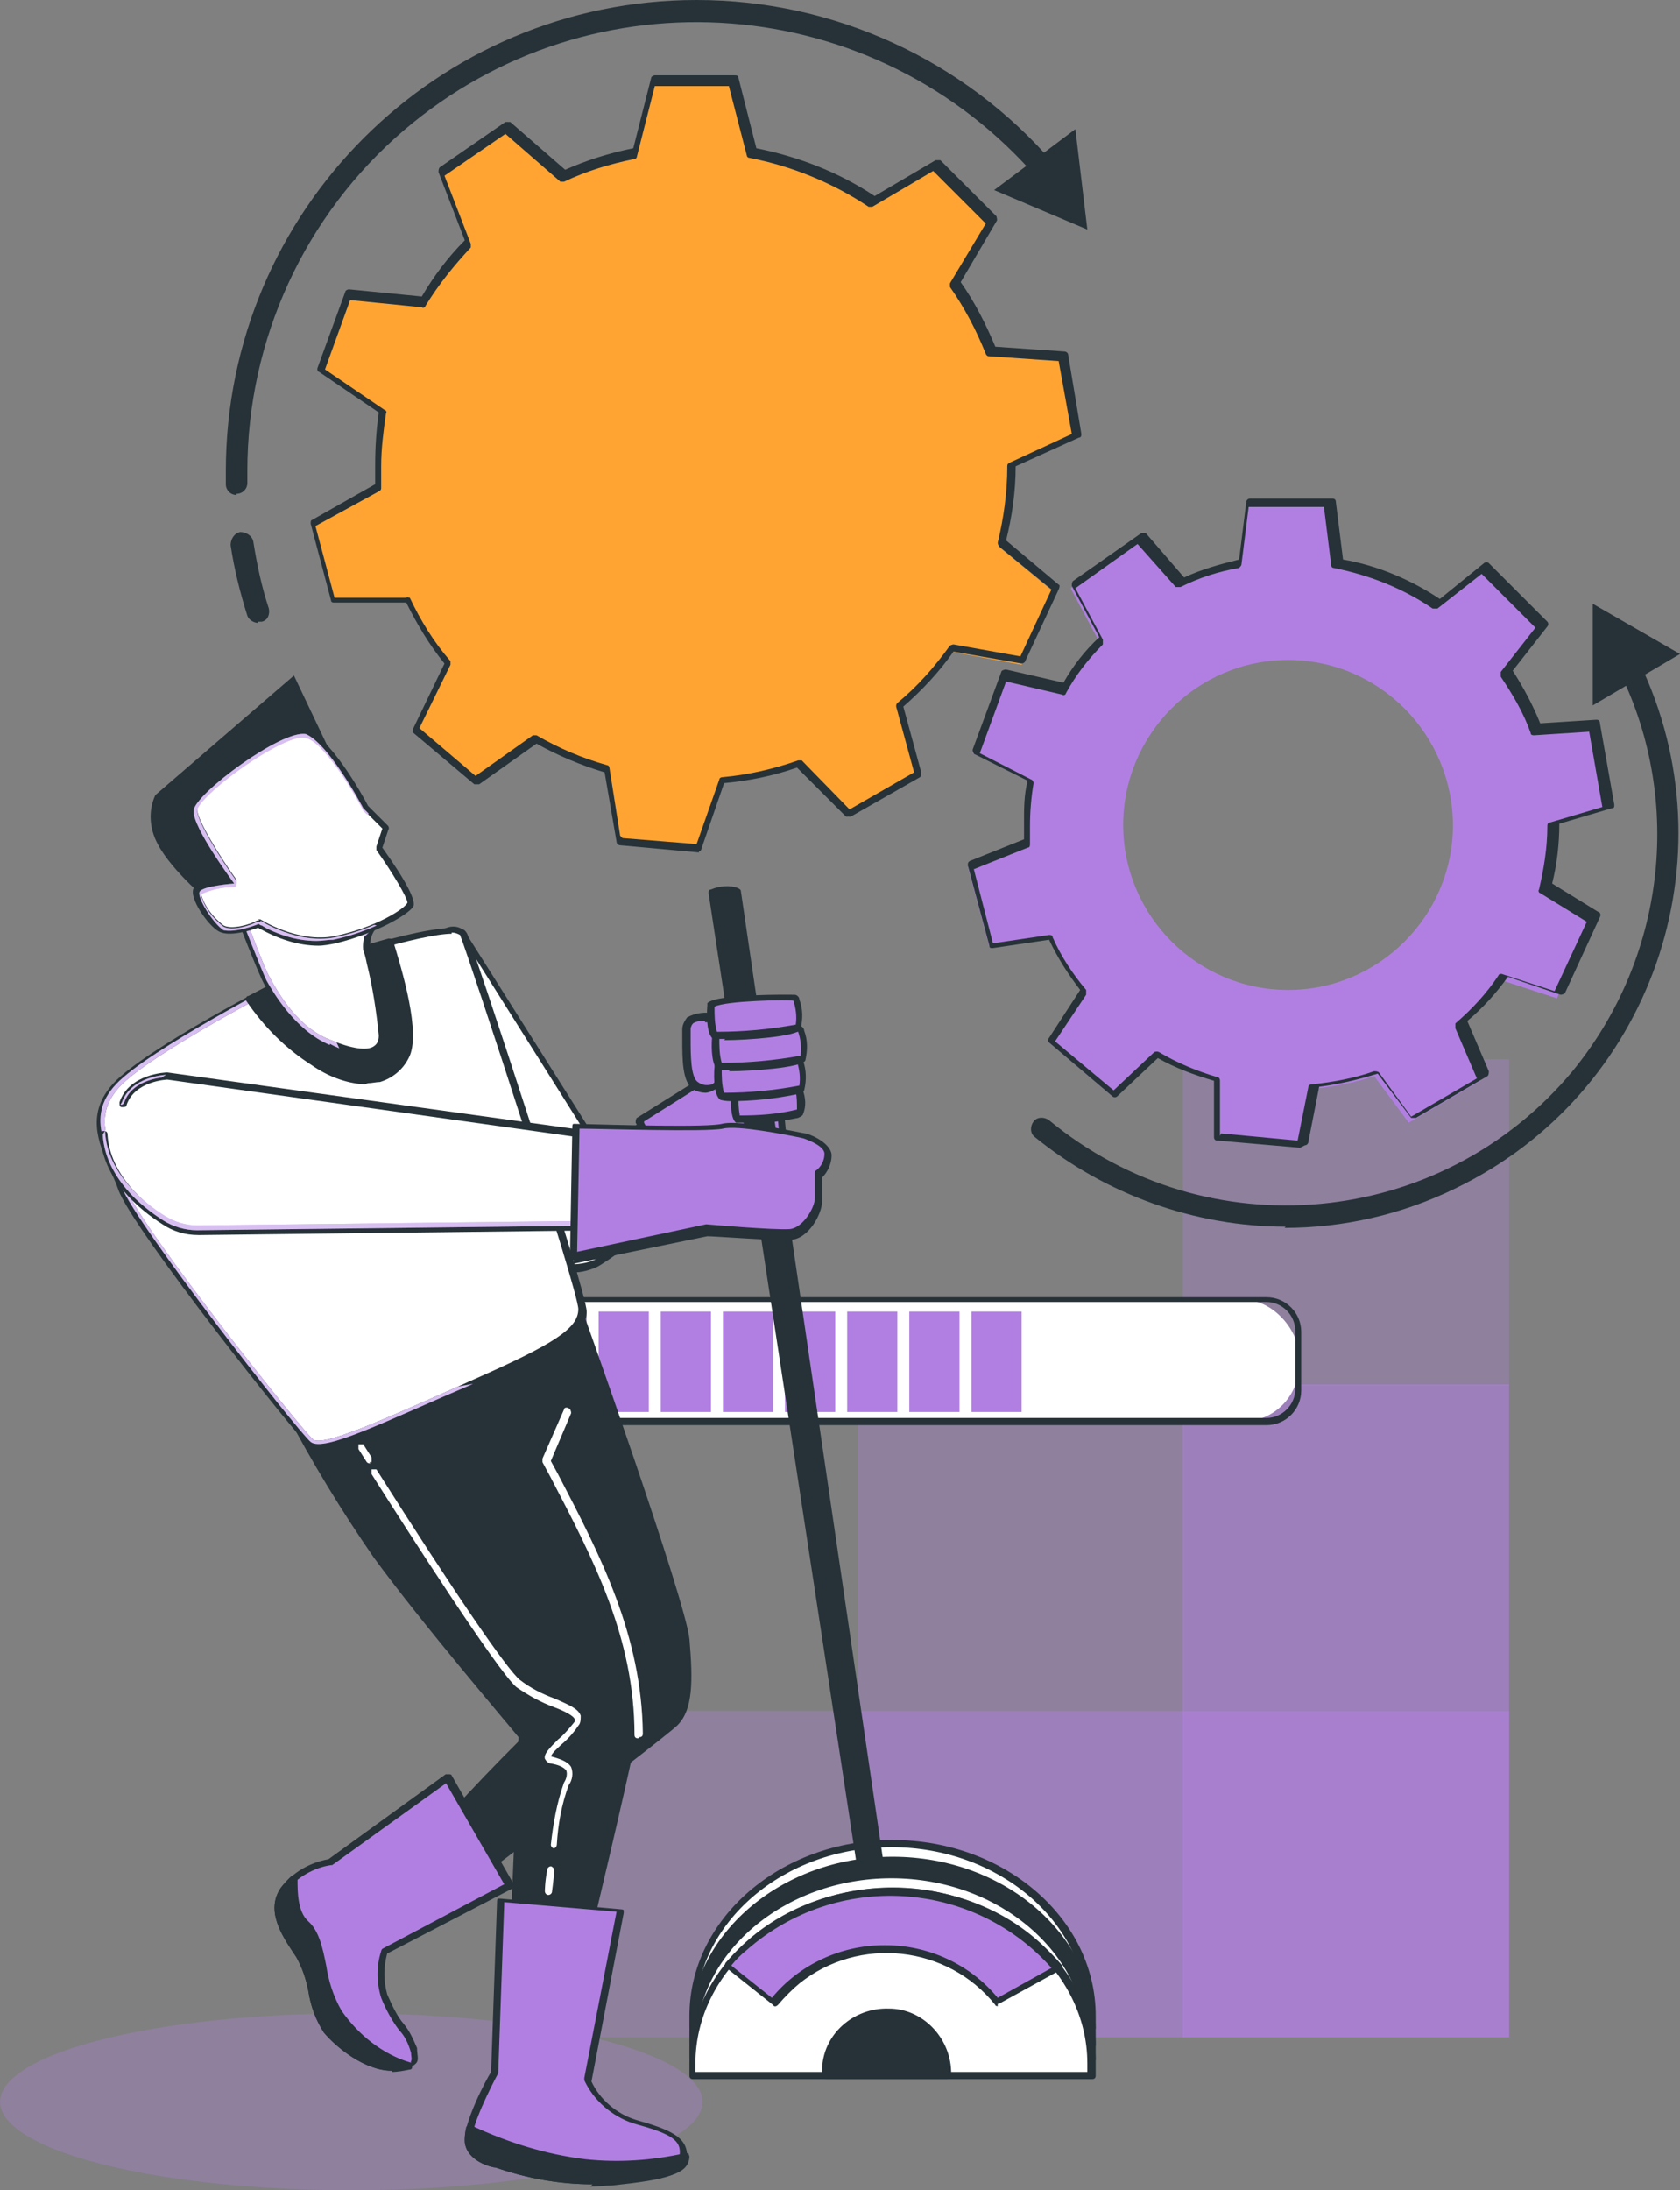 <?xml version="1.0" encoding="UTF-8"?>
<svg id="Layer_1" xmlns="http://www.w3.org/2000/svg" xmlns:xlink="http://www.w3.org/1999/xlink" version="1.1" viewBox="0 0 140.6 183.2">
  <rect x="0" y="0" width="140.6" height="183.2" fill="#808080" stroke="none"/>
  <!-- Generator: Adobe Illustrator 29.1.0, SVG Export Plug-In . SVG Version: 2.1.0 Build 142)  -->
  <defs>
    <style>
      .st0 {
        fill: none;
      }

      .st1, .st2, .st3, .st4, .st5 {
        fill: #b17fe2;
      }

      .st6 {
        fill: #263238;
      }

      .st7 {
        clip-path: url(#clippath-1);
      }

      .st8 {
        clip-path: url(#clippath-3);
      }

      .st9 {
        clip-path: url(#clippath-2);
      }

      .st10, .st11 {
        fill: #fff;
      }

      .st2 {
        opacity: .8;
      }

      .st2, .st3, .st4, .st5, .st11 {
        isolation: isolate;
      }

      .st3 {
        opacity: .3;
      }

      .st4 {
        opacity: .3;
      }

      .st5 {
        opacity: .6;
      }

      .st12 {
        fill: #ffa433;
      }

      .st13 {
        clip-path: url(#clippath);
      }

      .st11 {
        opacity: .5;
      }
    </style>
    <clipPath id="clippath">
      <path class="st0" d="M26,120.6c-1.1-.8-14.8-18.2-15.8-21.3-1-3-3.2-5.7-.5-8.6,2.7-2.9,14.4-8.9,14.4-8.9,3-1.8,14-5,14.6-3.7s10,29.7,10,31.4-1.7,3-9,6.2c-6.3,2.8-11.2,5.1-13.1,5.1-.2,0-.4,0-.6-.2ZM24.3,82.1c-.1,0-11.7,6-14.3,8.8-2,2.2-1.2,4.2-.2,6.6.2.6.5,1.2.7,1.8,1.1,3.2,14.9,20.5,15.7,21.1s5.5-1.5,10.5-3.7l2.9-1.3c6.8-3,8.8-4.3,8.8-5.9s-9.2-29.6-9.9-31.3c-.2-.1-.4-.2-.7-.2-2.4,0-10.7,2.4-13.5,4Z"/>
    </clipPath>
    <clipPath id="clippath-1">
      <path class="st0" d="M27.6,87.4c-2.9-1.2-4.8-4.5-5.3-5.4s-2.3-5.7-2.3-5.7l1.3-.8c1.1,1.3,2.7,2.1,4.4,2,3.2,0,5.4-1.6,5.7-.9s0,.8,0,.8c-.5.6-.8,1.4-.7,2.2.2,1.2,1.4,5.7,1.3,7.2,0,.7-.6,1.3-1.3,1.3,0,0-.1,0-.2,0-1,0-2-.3-2.9-.8ZM20.4,76.4c.4,1,1.8,4.8,2.2,5.4h0c1.5,2.8,3.2,4.5,5.1,5.2,2.2.9,3.2.8,3.6.5.3-.2.4-.5.4-.9-.2-2-.5-4-1-6-.1-.5-.2-.9-.3-1.1-.1-.9.2-1.8.8-2.5,0,0,0,0,0,0,0-.1,0-.3-.1-.4-.4,0-.9.1-1.3.3-1.3.5-2.8.8-4.2.8-1.7,0-3.4-.6-4.5-1.9l-.8.5Z"/>
    </clipPath>
    <clipPath id="clippath-2">
      <path class="st0" d="M21.6,77.3s-2.2.9-3.2.4c-.9-.6-2.2-2.7-2-3.2.2-.5,2.9-.7,2.9-.7,0,0-3.5-4.7-3.4-6.1,0-1.4,7.4-6.7,9.4-6.4,2,.4,5.1,6.3,5.1,6.3l1.8,1.8-.6,1.6s3,4.1,2.6,4.7c-.4.6-3,2.2-6.3,2.9-.5,0-.9.1-1.4.1-1.8,0-3.5-.6-5-1.5ZM21.8,77s3.1,2,6.2,1.4c3.4-.7,5.9-2.3,6.1-2.8,0-.4-1.3-2.6-2.6-4.4,0,0,0-.2,0-.3l.5-1.5-1.6-1.6s0,0,0,0c-.8-1.6-3.4-5.9-4.9-6.1-.9-.2-3.7,1.3-6.3,3.3-1.8,1.4-2.7,2.4-2.7,2.8,0,.9,2,4.1,3.3,5.9,0,0,0,.2,0,.3,0,.1-.1.2-.3.2-.9,0-1.8.2-2.7.6.3,1.1,1,2,1.9,2.7.7.4,2.3-.1,2.8-.4,0,0,0,0,.1,0,0,0,.1,0,.2,0h0Z"/>
    </clipPath>
    <clipPath id="clippath-3">
      <path class="st0" d="M13.7,102.1c-1.9-1.2-5-3.7-5.1-7.3l.2-.3s0,0,0,0c0,0,0,.1,0,.2.2,3.4,3.2,5.9,5,7,.8.5,1.8.8,2.7.8l33.7-.4v-6.9l-36.4-5.1s-2.7.1-3.4,2.1c0,0,0,.1-.2.2,0,0-.2,0-.2,0,0,0,0,0,0,0v-.2c.9-2.2,3.8-2.3,3.8-2.3l36.7,5.1v7.5l-34,.4h0c-1,0-2-.3-2.8-.8Z"/>
    </clipPath>
  </defs>
  <g id="Group_1935">
    <g id="Group_137">
      <path id="Path_29" class="st4" d="M71.8,170.4v-27.3h-27.3v27.3h27.3Z"/>
      <path id="Path_30" class="st5" d="M99.1,170.4v-27.3h-27.3v27.3h27.3Z"/>
      <path id="Path_31" class="st4" d="M99.1,143.1v-27.3h-27.3v27.3h27.3Z"/>
      <path id="Path_32" class="st4" d="M126.3,115.9v-27.3h-27.3v27.3h27.3Z"/>
      <path id="Path_33" class="st2" d="M126.3,170.4v-27.3h-27.3v27.3h27.3Z"/>
      <path id="Path_34" class="st5" d="M126.3,143.1v-27.3h-27.3v27.3h27.3Z"/>
    </g>
    <g id="Processing-bro">
      <g id="freepik--progress-bar--inject-202">
        <rect id="Rectangle_100" class="st10" x="42.3" y="108.7" width="66.4" height="10.2" rx="4.7" ry="4.7"/>
        <path id="Path_210" class="st6" d="M106,119.2h-61.1c-1.6,0-2.9-1.3-2.9-2.9v-4.9c0-1.6,1.3-2.9,2.9-2.9h61.1c1.6,0,2.9,1.3,2.9,2.9v4.9c0,1.6-1.3,2.9-2.9,2.9h0ZM44.9,108.9c-1.3,0-2.4,1.1-2.4,2.4h0v4.9c0,1.3,1.1,2.4,2.4,2.4h61.1c1.3,0,2.4-1.1,2.4-2.4v-4.9c0-1.3-1.1-2.4-2.4-2.4h-61.1Z"/>
        <rect id="Rectangle_101" class="st1" x="44.9" y="109.7" width="4.2" height="8.4"/>
        <rect id="Rectangle_102" class="st1" x="50.1" y="109.7" width="4.2" height="8.4"/>
        <rect id="Rectangle_103" class="st1" x="55.3" y="109.7" width="4.2" height="8.4"/>
        <rect id="Rectangle_104" class="st1" x="60.5" y="109.7" width="4.2" height="8.4"/>
        <rect id="Rectangle_105" class="st1" x="65.7" y="109.7" width="4.2" height="8.4"/>
        <rect id="Rectangle_106" class="st1" x="70.9" y="109.7" width="4.2" height="8.4"/>
        <rect id="Rectangle_107" class="st1" x="76.1" y="109.7" width="4.2" height="8.4"/>
        <rect id="Rectangle_108" class="st1" x="81.3" y="109.7" width="4.2" height="8.4"/>
      </g>
      <g id="freepik--gear-1--inject-202">
        <path id="Path_211" class="st12" d="M84.6,39.1l5.5-2.5-1.1-6.6-6-.5c-.8-2-1.8-3.9-3-5.7l3.1-5.2-4.7-4.7-5.3,3.1c-3-2.1-6.5-3.5-10.1-4.1l-1.5-6h-6.7l-1.5,6.1c-2.1.4-4.1,1-6,1.9l-4.8-4.1-5.5,3.8,2.3,5.9c-1.5,1.5-2.8,3.2-3.8,5l-6.3-.7-2.3,6.3,5.2,3.5c-.2,1.5-.4,2.9-.4,4.4,0,.6,0,1.2,0,1.9l-5.5,3,1.7,6.4h6.2c.9,1.9,2.1,3.7,3.4,5.3l-2.7,5.5,5.1,4.3,4.9-3.5c1.9,1.1,3.9,1.9,6,2.5l1,6,6.6.6,2-5.6c2.2-.2,4.3-.7,6.4-1.4l4.2,4.3,5.8-3.3-1.6-5.7c1.7-1.4,3.2-3,4.4-4.8l5.9,1.1,2.8-6-4.6-3.8c.5-2.1.8-4.3.7-6.5ZM74.7,39c0-9.2-7.5-16.6-16.6-16.6s-16.6,7.5-16.6,16.6c0,9.2,7.5,16.6,16.6,16.6,9.2,0,16.6-7.4,16.6-16.6h0Z"/>
        <path id="Path_212" class="st6" d="M58.5,71.3h0l-6.6-.6c-.1,0-.3-.1-.3-.3l-1-5.8c-2-.6-3.9-1.4-5.7-2.4l-4.8,3.4c-.1,0-.3,0-.4,0l-5.1-4.3c-.1,0-.1-.2,0-.4l2.6-5.4c-1.3-1.6-2.3-3.3-3.2-5.1h-6c-.1,0-.3,0-.3-.2l-1.7-6.4c0-.1,0-.3.1-.3l5.3-3c0-.6,0-1.2,0-1.7,0-1.4.1-2.9.3-4.3l-5-3.4c-.1,0-.2-.2-.1-.4l2.3-6.3c0-.1.2-.2.3-.2l6.1.6c1-1.7,2.2-3.3,3.6-4.7l-2.2-5.7c0-.1,0-.3.1-.4l5.5-3.8c.1,0,.3,0,.4,0l4.6,4c1.8-.8,3.7-1.4,5.7-1.8l1.5-5.9c0-.1.2-.2.3-.2h6.7c.1,0,.3,0,.3.2l1.5,5.9c3.5.7,6.9,2,9.9,4l5.1-3c.1,0,.3,0,.4,0l4.7,4.7c0,.1.1.3,0,.4l-3,5.1c1.2,1.7,2.1,3.5,2.9,5.4l5.8.4c.1,0,.3.1.3.3l1.1,6.6c0,.1,0,.3-.2.3l-5.3,2.4c0,2.1-.3,4.2-.8,6.2l4.4,3.7c.1,0,.1.2,0,.4l-2.8,6c0,.1-.2.2-.3.2l-5.7-1c-1.2,1.7-2.6,3.2-4.2,4.6l1.5,5.5c0,.1,0,.3-.1.4l-5.8,3.3c-.1,0-.3,0-.4,0l-4.1-4.1c-2,.7-4,1.1-6.1,1.3l-1.9,5.5c0,.1-.1.2-.2.2h0ZM52.1,70.1l6.2.5,1.9-5.4c0-.1.1-.2.3-.2,2.2-.2,4.3-.7,6.3-1.4.1,0,.2,0,.3,0l4,4.1,5.4-3.1-1.5-5.5c0-.1,0-.2.1-.3,1.7-1.4,3.1-3,4.4-4.8,0,0,.2-.1.3-.1l5.6,1,2.6-5.6-4.4-3.6c0,0-.1-.2-.1-.3.5-2.1.8-4.2.8-6.4,0-.1,0-.2.2-.3l5.2-2.4-1.1-6.1-5.8-.4c-.1,0-.2,0-.3-.2-.8-2-1.8-3.9-3-5.6,0-.1,0-.2,0-.3l3-5-4.4-4.4-5.1,3c-.1,0-.2,0-.3,0-3-2-6.4-3.4-10-4.1-.1,0-.2-.1-.2-.2l-1.5-5.8h-6.2l-1.5,5.9c0,.1-.1.2-.2.2-2,.4-4,1-5.9,1.9-.1,0-.2,0-.3,0l-4.6-4-5.1,3.5,2.2,5.7c0,.1,0,.2,0,.3-1.4,1.5-2.7,3.1-3.8,4.9,0,.1-.2.2-.3.1l-6-.6-2.1,5.8,5,3.4c.1,0,.2.2.1.3-.2,1.4-.4,2.9-.4,4.4,0,.6,0,1.2,0,1.8,0,.1,0,.2-.2.3l-5.3,2.9,1.6,6h6c.1-.1.2,0,.3,0,.9,1.9,2,3.7,3.4,5.3,0,0,0,.2,0,.3l-2.6,5.3,4.7,4,4.8-3.4c.1,0,.2,0,.3,0,1.9,1.1,3.8,1.9,5.9,2.5.1,0,.2.1.2.2l.9,5.7Z"/>
        <path id="Path_213" class="st6" d="M21.6,52.1c-.4,0-.8-.3-.9-.6-.6-1.9-1.1-3.9-1.4-5.9,0-.5.3-1,.8-1.1.5,0,1,.3,1.1.8,0,0,0,0,0,0,.3,1.9.7,3.8,1.3,5.6.1.5-.1,1-.6,1.1,0,0-.2,0-.3,0Z"/>
        <path id="Path_214" class="st6" d="M19.8,41.4c-.5,0-.9-.4-.9-.9v-1.1C18.9,17.6,36.6,0,58.3,0c11.5,0,22.4,5,29.9,13.7.3.4.3,1,0,1.3-.4.3-1,.3-1.3,0,0,0,0,0,0,0C73.3-.8,49.6-2.6,33.8,10.9c-8.3,7.1-13.1,17.5-13.1,28.5v1c0,.5-.4.9-.9.9,0,0,0,0,0,0h0Z"/>
        <path id="Path_215" class="st6" d="M90,10.8l1,8.4-7.8-3.3,6.8-5.1Z"/>
      </g>
      <g id="freepik--gear-2--inject-202">
        <path id="Path_216" class="st1" d="M129.8,69.1l4.7-1.4-1.2-6.8-4.9.3c-.6-1.7-1.5-3.3-2.5-4.8l3.1-3.9-4.9-4.9-3.9,3.1c-2.5-1.7-5.4-2.9-8.4-3.4l-.6-5h-6.9l-.6,5.1c-1.7.3-3.4.9-5,1.6l-3.4-3.8-5.7,4,2.4,4.5c-1.2,1.2-2.3,2.6-3.2,4.1l-5-1.2-2.4,6.4,4.6,2.3c-.2,1.2-.3,2.4-.3,3.7,0,.5,0,1,0,1.6l-4.7,1.9,1.8,6.7,5-.7c.8,1.6,1.7,3.1,2.8,4.5l-2.8,4.2,5.3,4.5,3.6-3.4c1.6.9,3.2,1.6,5,2.1v4.9c.1,0,7,.6,7,.6l1-4.8c1.8-.2,3.6-.5,5.3-1.1l2.9,3.9,6-3.5-1.9-4.4c1.4-1.2,2.6-2.5,3.7-4l4.6,1.5,2.9-6.3-4.1-2.5c.5-1.8.7-3.6.7-5.4ZM121.6,69c0,7.6-6.2,13.8-13.8,13.8s-13.8-6.2-13.8-13.8,6.2-13.8,13.8-13.8h0c7.6,0,13.8,6.2,13.8,13.9h0Z"/>
        <path id="Path_217" class="st6" d="M108.8,96h0l-6.9-.6c-.2,0-.3-.1-.3-.3v-4.7c-1.7-.5-3.3-1.1-4.7-1.9l-3.4,3.2c-.1.1-.3.1-.4,0l-5.3-4.5c-.1-.1-.1-.3,0-.4l2.6-4c-1-1.3-1.9-2.7-2.6-4.2l-4.7.7c-.2,0-.3,0-.3-.2l-1.8-6.7c0-.2,0-.3.2-.4l4.5-1.8c0-.5,0-.9,0-1.4,0-1.2,0-2.3.3-3.5l-4.4-2.2c-.1,0-.2-.2-.2-.4l2.4-6.5c0-.1.2-.2.4-.2l4.8,1.1c.8-1.4,1.8-2.7,3-3.8l-2.3-4.3c0-.1,0-.3.1-.4l5.7-4c.1,0,.3,0,.4,0l3.2,3.7c1.5-.7,3-1.1,4.6-1.5l.6-4.8c0-.2.2-.3.3-.3h6.9c.2,0,.3.1.3.3l.6,4.8c2.9.5,5.7,1.7,8.1,3.3l3.7-3c.1-.1.3-.1.4,0l4.9,4.9c.1.1.1.3,0,.4l-2.9,3.7c.9,1.4,1.7,2.9,2.3,4.4l4.7-.3c.2,0,.3.1.3.3l1.2,6.8c0,.2,0,.3-.2.3l-4.4,1.3c0,1.7-.2,3.4-.6,5l3.9,2.4c.1,0,.2.2.1.4l-2.9,6.3c0,.1-.2.2-.4.2l-4.4-1.5c-1,1.4-2.1,2.6-3.4,3.7l1.8,4.2c0,.1,0,.3-.1.4l-6,3.5c-.1,0-.3,0-.4,0l-2.8-3.7c-1.6.5-3.3.9-4.9,1.1l-.9,4.6c0,.2-.2.3-.3.3ZM102.2,94.8l6.4.6.9-4.5c0-.1.1-.2.3-.2,1.8-.2,3.5-.5,5.2-1.1.1,0,.3,0,.4.1l2.7,3.7,5.5-3.2-1.8-4.2c0-.1,0-.3,0-.4,1.4-1.2,2.6-2.5,3.6-4,0-.1.2-.2.4-.1l4.3,1.4,2.7-5.8-3.9-2.4c-.1,0-.2-.2-.1-.3.4-1.7.7-3.5.7-5.3,0-.1,0-.3.2-.3l4.4-1.3-1.1-6.3-4.6.3c-.1,0-.3,0-.3-.2-.6-1.7-1.5-3.2-2.5-4.7,0-.1,0-.3,0-.4l2.9-3.7-4.5-4.5-3.7,2.9c-.1,0-.3,0-.4,0-2.5-1.7-5.3-2.8-8.3-3.4-.1,0-.2-.1-.2-.3l-.6-4.8h-6.3l-.6,4.8c0,.1-.1.2-.2.3-1.7.3-3.3.8-4.9,1.6-.1,0-.3,0-.4,0l-3.2-3.6-5.2,3.7,2.3,4.3c0,.1,0,.3,0,.4-1.2,1.2-2.3,2.6-3.1,4.1,0,.1-.2.2-.3.1l-4.7-1.1-2.2,6,4.3,2.2c.1,0,.2.2.2.3-.2,1.2-.3,2.4-.3,3.6,0,.5,0,1,0,1.5,0,.1,0,.3-.2.3l-4.5,1.8,1.6,6.2,4.7-.7c.1,0,.3,0,.3.2.7,1.6,1.7,3.1,2.8,4.4,0,.1,0,.3,0,.4l-2.6,3.9,4.9,4.1,3.4-3.2c0,0,.2-.1.4,0,1.5.9,3.2,1.6,4.9,2.1.1,0,.2.1.2.3v4.6Z"/>
        <path id="Path_218" class="st6" d="M107.6,102.6c-7.6,0-15.1-2.7-21-7.5-.4-.3-.4-.9-.1-1.3.3-.4.9-.4,1.3-.1,13.2,10.9,32.8,9.1,43.8-4.1,7.7-9.4,9.3-22.4,4-33.3-.3-.4-.1-1,.3-1.3.4-.3,1-.1,1.3.3,0,0,0,0,0,.1,7.9,16.4,1,36.1-15.4,44-4.5,2.2-9.4,3.3-14.3,3.3h0Z"/>
        <path id="Path_219" class="st6" d="M133.3,59v-8.5s7.3,4.2,7.3,4.2l-7.3,4.3Z"/>
      </g>
      <g id="freepik--Character--inject-202">
        <ellipse id="Ellipse_39" class="st3" cx="29.4" cy="175.8" rx="29.4" ry="7.4"/>
        <path id="Path_220" class="st10" d="M91.3,169.6c0-.3,0-.7,0-1,0-8-7.5-14.4-16.7-14.4s-16.7,6.5-16.7,14.4c0,.3,0,.7,0,1h33.3Z"/>
        <path id="Path_221" class="st6" d="M91.3,169.9h-33.3c-.2,0-.3-.1-.3-.3,0-.4,0-.7,0-1,0-8.1,7.6-14.7,17-14.7s17,6.6,17,14.7c0,.3,0,.7,0,1,0,.2-.1.3-.3.3ZM58.2,169.3h32.8v-.7c0-7.8-7.4-14.1-16.4-14.1s-16.4,6.3-16.4,14.1c0,.2,0,.4,0,.7h0Z"/>
        <path id="Path_222" class="st6" d="M91.3,171c0-.3,0-.7,0-1,0-8-7.5-14.4-16.7-14.4s-16.7,6.5-16.7,14.4c0,.3,0,.7,0,1h33.3Z"/>
        <path id="Path_223" class="st6" d="M91.3,171.3h-33.3c-.2,0-.3-.1-.3-.3,0-.4,0-.7,0-1,0-8.1,7.6-14.7,17-14.7s17,6.6,17,14.7c0,.3,0,.7,0,1,0,.2-.1.3-.3.3ZM58.2,170.7h32.8v-.7c0-7.8-7.4-14.1-16.4-14.1s-16.4,6.3-16.4,14.1c0,.2,0,.4,0,.7h0Z"/>
        <path id="Path_224" class="st10" d="M38.7,78.1l11.5,18.2,12.6-7.1.8,6.2s-12.2,9.6-13.9,10.3-4.8.3-5.5-.6-7.2-23.8-7.2-23.8c0,0-1.1-4.3,1.7-3.1Z"/>
        <path id="Path_225" class="st6" d="M47.6,106.3c-1.5,0-3-.4-3.6-1.1-.8-.9-6.6-21.6-7.3-24,0-.3-.6-2.6.3-3.4.6-.4,1.3-.4,1.8,0,0,0,.1,0,.1.1l11.3,17.9,12.4-6.9c0,0,.2,0,.3,0,0,0,.2.1.2.2l.8,6.2c0,.1,0,.2-.1.3-.5.4-12.2,9.6-13.9,10.4-.7.3-1.5.5-2.3.4ZM37.8,78.2c-.2,0-.3,0-.4.1-.5.4-.4,1.9-.1,2.8,2.6,9.1,6.6,23,7.2,23.8.7.8,3.6,1.2,5.2.5s12.3-9.1,13.7-10.2l-.7-5.5-12.2,6.9c-.1,0-.3,0-.4-.1l-11.4-18.1c-.2,0-.4-.2-.7-.2h0Z"/>
        <path id="Path_226" class="st1" d="M62.2,88.2l-8.8,5.5,4.7,9.1,7.3-8-.8-8.5-2.5,1.8Z"/>
        <path id="Path_227" class="st6" d="M58.1,103.2h0c0,0-.2,0-.2-.2l-4.7-9.1c0-.1,0-.3.1-.4l8.8-5.5,2.5-1.8c.1-.1.3,0,.4,0,0,0,0,.1,0,.2l.8,8.5c0,0,0,.2,0,.2l-7.3,8c0,0-.1,0-.2,0ZM53.9,93.9l4.3,8.4,7-7.6-.7-7.8-2,1.5h0l-8.6,5.4Z"/>
        <path id="Path_228" class="st6" d="M26,120.6l21.4,21.6s-5.4,5.1-9.2,9.4-10.2,9.9-10.2,9.9l2.2,2.6s25-18.8,26.2-20,1.2-3.7.9-6.9-9.4-28.7-9.4-28.7l-21.9,12.2Z"/>
        <path id="Path_229" class="st6" d="M30.2,164.3c0,0-.2,0-.2-.1l-2.2-2.6c-.1-.1,0-.3,0-.4,0,0,6.3-5.6,10.1-9.8,3.4-3.8,8-8.2,9-9.2l-21.2-21.3c0,0-.1-.2,0-.3,0,0,0-.2.2-.2l21.9-12.2c0,0,.2,0,.3,0,0,0,.1.1.2.2.4,1,9.1,25.5,9.4,28.7.3,3.5.3,5.9-1,7.2s-25.2,19.3-26.2,20.1c0,0-.1,0-.2,0h0ZM28.5,161.4l1.8,2.2c2.5-1.9,24.8-18.7,25.9-19.8s1.1-3.5.8-6.7c-.3-3-8.2-25.2-9.3-28.2l-21.2,11.8,21.2,21.3c0,0,0,.1,0,.2,0,0,0,.2-.1.2,0,0-5.4,5.1-9.2,9.4-3.4,3.8-8.8,8.7-10,9.7h0Z"/>
        <path id="Path_230" class="st1" d="M37.5,148.6l5.2,9.1-10.5,5.5c-.4,1.2-.4,2.5,0,3.7.6,1.8,2.3,3.6,2.4,4.6s.3,1.5-1.8,1.5-4.4-1.8-5.5-3.1-1.3-4.9-2.3-6.3-2.6-3.6-1.3-5.5c1-1.2,2.3-2,3.9-2.3l9.9-7.1Z"/>
        <path id="Path_231" class="st6" d="M32.8,173.2c-2.3,0-4.7-2-5.7-3.2-.7-1.1-1.1-2.2-1.3-3.5-.2-1-.5-1.9-1-2.8l-.2-.3c-1-1.5-2.4-3.6-1.1-5.5,1-1.3,2.4-2.1,4-2.4l9.8-7.1c0,0,.2,0,.3,0,0,0,.2,0,.2.1l5.2,9.1c0,0,0,.2,0,.2,0,0,0,.1-.2.2l-10.4,5.4c-.3,1.1-.3,2.3,0,3.4.4.9.8,1.8,1.4,2.5.5.6.8,1.3,1.1,2h0c0,.6.2,1-.1,1.3s-.8.5-2,.5ZM37.4,149.1l-9.6,6.9s0,0-.1,0c-1.4.2-2.8,1-3.7,2.1-1.1,1.6.1,3.4,1.1,4.9l.2.3c.5,1,.9,2,1.1,3.1.2,1.1.6,2.2,1.2,3.2,1.3,1.4,3.4,3,5.3,3s1.4,0,1.5-.2,0-.4,0-.7h0c-.2-.7-.5-1.4-1-1.9-.6-.8-1.1-1.7-1.5-2.7-.4-1.3-.4-2.7,0-3.9,0,0,0-.1.1-.2l10.2-5.4-4.9-8.5Z"/>
        <path id="Path_232" class="st6" d="M34.2,172.8c-2.4-.8-4.4-2.4-5.8-4.5-1.6-2.2-1.2-6.1-2.8-7.5-1-.9-1.1-2.6-1-3.8-.3.3-.6.6-.8.9-1.3,1.9.3,4.1,1.3,5.5s1.1,5,2.3,6.3,3.4,3.1,5.5,3.1c.5,0,1,0,1.4-.2Z"/>
        <path id="Path_233" class="st6" d="M32.8,173.2c-2.3,0-4.7-2-5.7-3.2-.7-1.1-1.1-2.2-1.3-3.5-.2-1-.5-1.9-1-2.8l-.2-.3c-1-1.5-2.4-3.6-1.1-5.5.3-.4.6-.7.9-1,0,0,.2,0,.3,0,.1,0,.2.2.2.3,0,1,0,2.7.9,3.5s1.2,2.2,1.5,3.7c.2,1.3.6,2.6,1.3,3.8,1.4,2,3.4,3.6,5.7,4.3.1,0,.2.1.2.3,0,.1,0,.3-.2.3-.5.1-1,.2-1.5.2ZM24.2,157.9c0,.1-.2.2-.3.3-1.1,1.6.1,3.4,1.1,4.9l.2.3c.5,1,.9,2,1.1,3.1.2,1.1.6,2.2,1.2,3.2,1.3,1.4,3.4,3,5.3,3h.1c-1.9-1-3.6-2.4-4.8-4.1-.7-1.2-1.2-2.6-1.4-4-.3-1.4-.6-2.8-1.3-3.4-.8-.9-1.2-2.1-1.1-3.3h0Z"/>
        <path id="Path_234" class="st6" d="M24.2,118.1c2.3,4.2,4.7,8.2,7.4,12.1,4.3,6,12.1,15,12.1,15l-1.2,28.8,3.9.5s6.9-28.3,7.1-30.7-10-24-10-24"/>
        <path id="Path_235" class="st6" d="M46.4,174.8h0l-3.9-.5c-.2,0-.3-.2-.3-.3l1.2-28.7c-.8-1-8-9.4-12.1-15-2.7-3.9-5.2-8-7.4-12.2,0-.1,0-.3.1-.4.1,0,.3,0,.4.1,0,0,0,0,0,0,2.3,4.2,4.7,8.2,7.4,12.1,4.3,5.9,12,14.9,12.1,15,0,0,0,.1,0,.2l-1.3,28.5,3.3.4c.7-2.9,6.9-28.2,7-30.3.1-1.8-7.2-17.9-10-23.9,0-.2,0-.3.1-.4.2,0,.3,0,.4.1,0,0,0,0,0,0,1,2.2,10.2,21.9,10,24.2s-6.8,29.5-7.1,30.7c0,.1-.2.2-.3.2Z"/>
        <path id="Path_236" class="st10" d="M53.4,145.4c-.2,0-.3-.1-.3-.3,0-8.1-3.4-14.6-7-21.5l-.7-1.3c0,0,0-.2,0-.3l1.8-4.1c0-.2.3-.2.4-.1.1,0,.2.2.2.4l-1.7,4,.6,1.1c3.6,6.9,7,13.5,7.1,21.7,0,.2-.1.3-.3.3h0Z"/>
        <path id="Path_237" class="st10" d="M45.9,158.5h0c-.2,0-.3-.2-.3-.3,0,0,0-.8.2-1.8,0-.2.2-.3.3-.3s.3.2.3.3c0,0,0,0,0,0-.1,1.1-.2,1.8-.2,1.8,0,.2-.2.3-.3.3Z"/>
        <path id="Path_238" class="st10" d="M46.4,154.6h0c-.2,0-.3-.2-.3-.3,0,0,0,0,0,0,.2-1.8.5-3.5,1.1-5.2.2-.3.3-.7.2-1-.2-.3-.7-.5-1.3-.6-.2,0-.4-.2-.5-.4-.1-.4.4-.9,1.1-1.6.5-.4,1-1,1.4-1.5,0-.1,0-.2,0-.2-.1-.3-.9-.7-1.7-1-1.1-.4-2.2-1-3.2-1.7-1.6-1.4-9-12.9-12.1-17.8,0-.1,0-.3,0-.4.1,0,.3,0,.4,0,0,0,0,0,0,0,6.4,10.1,10.9,16.7,12,17.6.9.7,1.9,1.2,3,1.6,1.1.5,1.9.8,2.1,1.4,0,.3,0,.5-.1.7-.4.6-.9,1.2-1.5,1.7-.3.3-.7.6-.9,1,.7.2,1.4.4,1.7.9.2.5.1,1.1-.2,1.5-.6,1.6-.9,3.3-1,5,0,.1-.1.3-.3.3Z"/>
        <path id="Path_239" class="st10" d="M31,122.4c-.1,0-.2,0-.3-.1l-.7-1.1c0-.1,0-.3,0-.4.1,0,.3,0,.4,0h0l.7,1.1c0,.1,0,.3,0,.4,0,0,0,0,0,0,0,0-.1,0-.2,0Z"/>
        <path id="Path_240" class="st1" d="M42,158.9l10.1.9-2.7,14.2c.8,1.6,2.2,2.9,3.9,3.4,2.9.9,4.1,1.4,4.1,2.7s-1.2,1.7-6,2.2c-3.3.2-6.6-.2-9.8-1.4,0,0-2.2-.3-2.4-1.9s2.2-5.8,2.2-5.8l.5-14.4Z"/>
        <path id="Path_241" class="st6" d="M49.6,182.7c-2.8,0-5.5-.5-8.1-1.4-.3,0-2.4-.5-2.6-2.1-.2-1.5,1.8-5.3,2.2-5.9l.5-14.3c0,0,0-.2.1-.2,0,0,.1,0,.2,0l10.1.9c0,0,.2,0,.2.1,0,0,0,.2,0,.2l-2.7,14.1c.7,1.5,2.1,2.7,3.7,3.2,2.8.8,4.3,1.4,4.3,3s-1.6,2-6.3,2.5c-.6,0-1.2.1-1.8.1ZM42.2,159.2l-.5,14.1c0,0,0,0,0,.1-.6,1.1-2.3,4.5-2.2,5.6.1,1.3,2.1,1.6,2.1,1.6h0c3.1,1.1,6.4,1.5,9.6,1.3,4.8-.5,5.7-.8,5.7-1.9s-1-1.6-3.9-2.4c-1.8-.6-3.3-1.9-4.1-3.6,0,0,0-.1,0-.2l2.7-13.9-9.4-.8Z"/>
        <path id="Path_242" class="st6" d="M51.4,182.3c4.6-.5,5.9-.8,6-2-2.8.6-5.6.8-8.4.5-3.3-.4-6.6-1.4-9.6-2.8-.1.4-.2.7-.1,1.1.2,1.5,2.4,1.9,2.4,1.9,3.1,1.1,6.4,1.6,9.8,1.4Z"/>
        <path id="Path_243" class="st6" d="M49.6,182.7c-2.8,0-5.5-.5-8.1-1.4-.3,0-2.4-.5-2.6-2.1,0-.4,0-.8.1-1.2,0,0,0-.2.2-.2,0,0,.2,0,.3,0,3,1.4,6.2,2.4,9.5,2.8,2.8.3,5.6.1,8.3-.5,0,0,.2,0,.3,0,0,0,.1.2.1.3-.1,1.5-1.8,1.8-6.3,2.3-.6,0-1.2,0-1.8,0ZM39.6,178.4c0,.2,0,.4,0,.6.1,1.3,2.1,1.6,2.1,1.6h0c3.1,1.1,6.4,1.5,9.6,1.3h0c3.8-.4,5.1-.7,5.6-1.3-2.6.6-5.3.7-8,.4-3.2-.4-6.4-1.3-9.3-2.7h0Z"/>
        <path id="Path_244" class="st10" d="M24.1,81.8s-11.7,6-14.4,8.9-.6,5.6.5,8.6,14.7,20.4,15.8,21.3,6.4-1.8,13.7-4.9,9-4.4,9-6.2-9.4-30.1-10-31.4-11.6,2-14.6,3.7Z"/>
        <path id="Path_245" class="st6" d="M26.6,121.1c-.3,0-.6,0-.8-.2-.8-.6-14.8-18.2-15.9-21.4-.2-.6-.5-1.2-.7-1.7-1-2.3-2-4.7.3-7.2,2.7-2.9,13.9-8.7,14.5-8.9,2.9-1.7,12.5-4.6,14.6-4,.2,0,.4.2.5.4.6,1.4,10,29.8,10,31.6s-1.9,3.3-9.2,6.5c-1,.4-2,.9-2.9,1.3-5.5,2.4-8.7,3.8-10.3,3.8ZM37.8,78.1c-2.4,0-10.6,2.4-13.5,4h0c-.1,0-11.7,6-14.3,8.8-2,2.2-1.2,4.2-.2,6.6.2.6.5,1.2.7,1.8,1.1,3.2,14.9,20.5,15.7,21.1s5.5-1.5,10.5-3.7l2.9-1.3c6.8-3,8.8-4.3,8.8-5.9s-9.2-29.6-9.9-31.3c-.2-.1-.4-.2-.7-.2Z"/>
        <g class="st13">
          <g id="Group_133">
            <path id="Path_246" class="st1" d="M20.9,105.1l7.8.3-10.5-2.1s-7.4-3.3-7.4-7.2,4.6-5.3,4.6-5.3l11.1-3,.8-6.9c-.2,0-.7,0-1.4,0-.6.2-1.2.5-1.8.9,0,0-11.7,6-14.4,8.9s-.6,5.6.5,8.6,14.7,20.4,15.8,21.3,6.4-1.8,13.7-4.9h.2c-2.1.3-8.8,2-10.9.2-2.2-1.9-6.7-6.6-6.7-6.6l16.9.2-18.3-4.4Z"/>
            <path id="Path_247" class="st11" d="M20.9,105.1l7.8.3-10.5-2.1s-7.4-3.3-7.4-7.2,4.6-5.3,4.6-5.3l11.1-3,.8-6.9c-.2,0-.7,0-1.4,0-.6.2-1.2.5-1.8.9,0,0-11.7,6-14.4,8.9s-.6,5.6.5,8.6,14.7,20.4,15.8,21.3,6.4-1.8,13.7-4.9h.2c-2.1.3-8.8,2-10.9.2-2.2-1.9-6.7-6.6-6.7-6.6l16.9.2-18.3-4.4Z"/>
          </g>
        </g>
        <path id="Path_250" class="st6" d="M20.8,83.5c1.4,2.1,3.2,3.9,5.4,5.3,3.7,2.3,6.2,1.9,7.5-.5,1.1-1.9-.6-7.6-1.3-9.6-2.9.7-5.6,1.7-8.3,3,0,0-1.4.7-3.3,1.7Z"/>
        <path id="Path_251" class="st6" d="M30.5,90.7c-1.6-.1-3.1-.7-4.4-1.6-2.2-1.4-4-3.2-5.5-5.4,0,0,0-.2,0-.2,0,0,0-.2.2-.2,1.9-1,3.3-1.7,3.3-1.7,2.7-1.3,5.5-2.3,8.4-3.1.2,0,.3,0,.4.2.7,2.3,2.4,7.8,1.3,9.8-.5,1-1.4,1.7-2.4,2-.3,0-.7.1-1,.1h0ZM21.3,83.7c1.4,2,3.1,3.6,5.1,4.9,2,1.3,3.7,1.7,5,1.4.9-.3,1.7-.9,2.1-1.7,1-1.7-.6-7-1.2-9.1-2.7.7-5.4,1.7-8,2.9,0,0-1.3.6-3,1.6Z"/>
        <path id="Path_252" class="st10" d="M31.5,77.4c-.5.6-.8,1.4-.7,2.2.2,1.2,1.4,5.7,1.3,7.2s-1.5,1.8-4.4.6-4.8-4.6-5.3-5.4-2.3-5.7-2.3-5.7l1.3-.8c1.1,1.3,2.7,2.1,4.4,2,3.2,0,5.4-1.6,5.7-.9s0,.8,0,.8Z"/>
        <path id="Path_253" class="st6" d="M30.5,88.5c-1,0-2.1-.3-3-.8-2-.8-3.8-2.6-5.4-5.4h0c-.5-.9-2.3-5.6-2.4-5.8,0-.1,0-.3.1-.4l1.3-.8c.1,0,.3,0,.4,0,1,1.3,2.6,2,4.2,1.8,1.4,0,2.7-.3,4-.8,1-.3,1.7-.6,2,0,.2.3.2.6.1.9,0,.1-.1.2-.2.3-.5.5-.7,1.2-.6,1.9,0,.2.1.6.3,1.1.6,2,.9,4.1,1,6.2,0,.5-.3,1-.7,1.3-.3.2-.7.3-1.1.3ZM20.4,76.4c.4,1,1.8,4.8,2.2,5.4h0c1.5,2.8,3.2,4.5,5.1,5.2,2.2.9,3.2.8,3.6.5.3-.2.4-.5.4-.9-.2-2-.5-4-1-6-.1-.5-.2-.9-.3-1.1-.1-.9.2-1.8.8-2.5,0,0,0,0,0,0,0-.1,0-.3-.1-.4-.4,0-.9.1-1.3.3-1.3.5-2.8.8-4.2.8-1.7,0-3.4-.6-4.5-1.9l-.8.5Z"/>
        <g class="st7">
          <g id="Group_134">
            <path id="Path_254" class="st1" d="M26.1,82.5l5.4-5.1-.2-1c-.6-.2-2.7,1.1-5.6,1.1-1.7,0-3.4-.6-4.4-2l-1.3.8s1.9,4.9,2.3,5.7,2.3,4.2,5.3,5.4c.3.1.6.2.8.3l-2.4-5.2Z"/>
            <path id="Path_255" class="st11" d="M26.1,82.5l5.4-5.1-.2-1c-.6-.2-2.7,1.1-5.6,1.1-1.7,0-3.4-.6-4.4-2l-1.3.8s1.9,4.9,2.3,5.7,2.3,4.2,5.3,5.4c.3.1.6.2.8.3l-2.4-5.2Z"/>
          </g>
        </g>
        <path id="Path_258" class="st6" d="M13.2,70.6c1.2,2.3,4.5,5,4.5,5l3.2-1.3,6.6-11.7-2.9-6.1-11.6,10c-.6,1.3-.5,2.8.2,4.1Z"/>
        <path id="Path_259" class="st6" d="M17.7,75.9c0,0-.2,0-.2-.1l-2.5-3.2c0,0,0-.2,0-.2,0,0,0-.1.1-.2l3.3-2.5c0,0,.2,0,.2,0,0,0,.2,0,.2.2l2.3,4.3c0,0,0,.2,0,.3,0,0,0,.1-.2.2l-3.2,1.3s0,0,0,0ZM15.7,72.5l2.1,2.7,2.6-1.1-2-3.7-2.7,2.1Z"/>
        <path id="Path_260" class="st10" d="M19.4,73.8s-3.5-4.7-3.4-6.1,7.4-6.7,9.4-6.4,5.1,6.3,5.1,6.3l1.8,1.8-.6,1.6s3,4.1,2.6,4.7-3,2.2-6.3,2.9-6.4-1.4-6.4-1.4c0,0-2.2.9-3.2.4s-2.2-2.7-2-3.2,2.9-.7,2.9-.7Z"/>
        <path id="Path_261" class="st6" d="M26.7,79.1c-1.8,0-3.5-.6-5.1-1.5-.6.2-2.4.8-3.3.3s-2.5-2.8-2.1-3.6c.2-.4,1.5-.7,2.6-.8-.9-1.3-3.2-4.6-3.1-5.9,0-.9,1.9-2.4,3-3.2,1.7-1.3,5.3-3.7,6.8-3.4,2,.4,4.9,5.6,5.3,6.4l1.7,1.7c0,0,.1.2,0,.3l-.5,1.5c2,2.8,2.8,4.4,2.6,4.9-.4.7-3.2,2.3-6.5,3.1-.5.1-1,.2-1.5.2h0ZM21.6,76.9c0,0,.1,0,.2,0,0,0,3.1,2,6.2,1.4,3.4-.7,5.9-2.3,6.1-2.8,0-.4-1.3-2.6-2.6-4.4,0,0,0-.2,0-.3l.5-1.5-1.6-1.6s0,0,0,0c-.8-1.6-3.4-5.9-4.9-6.1-.9-.2-3.7,1.3-6.3,3.3-1.8,1.4-2.7,2.4-2.7,2.8,0,.9,2,4.1,3.3,5.9,0,0,0,.2,0,.3,0,.1-.1.2-.3.2-.9,0-1.8.2-2.7.6.3,1.1,1,2,1.9,2.7.7.4,2.3-.1,2.8-.4,0,0,0,0,.2,0Z"/>
        <g class="st9">
          <g id="Group_135">
            <path id="Path_262" class="st1" d="M28.1,78.7c1.3-.3,2.5-.7,3.7-1.3-.1,0-.2,0-.3,0-1.4-.3-5.4-1.2-6.9-3.1-.7-.9-1.5-1.8-2.3-2.5l8.7-3.8-.3-.3s-3.1-5.9-5.1-6.3-9.3,5-9.4,6.4,3.4,6.1,3.4,6.1c0,0-2.7.2-2.9.7s1.1,2.6,2,3.2,3.2-.4,3.2-.4c0,0,3.1,2.1,6.4,1.4Z"/>
            <path id="Path_263" class="st11" d="M28.1,78.7c1.3-.3,2.5-.7,3.7-1.3-.1,0-.2,0-.3,0-1.4-.3-5.4-1.2-6.9-3.1-.7-.9-1.5-1.8-2.3-2.5l8.7-3.8-.3-.3s-3.1-5.9-5.1-6.3-9.3,5-9.4,6.4,3.4,6.1,3.4,6.1c0,0-2.7.2-2.9.7s1.1,2.6,2,3.2,3.2-.4,3.2-.4c0,0,3.1,2.1,6.4,1.4Z"/>
          </g>
        </g>
        <path id="Path_266" class="st6" d="M59.6,74.7l13,85.2,1.6-.2-12.5-85.1c-.7-.2-1.4-.2-2.1.1Z"/>
        <path id="Path_267" class="st6" d="M72.6,160.2c-.2,0-.3-.1-.3-.3l-13-85.2c0-.1,0-.3.2-.3.7-.3,1.6-.4,2.3-.1,0,0,.2.1.2.2l12.5,85.1c0,0,0,.2,0,.2,0,0-.1.1-.2.1l-1.6.2h0ZM60,74.9l12.9,84.6h1c0-.1-12.4-84.8-12.4-84.8-.5,0-1,0-1.5.1Z"/>
        <path id="Path_268" class="st1" d="M60,85.2s-2.6-.6-2.6.9-.2,4.1.7,4.7,2.1.4,2.2-1.1,0-4.9-.4-4.6Z"/>
        <path id="Path_269" class="st6" d="M59.1,91.4c-.4,0-.8-.1-1.1-.3-.9-.6-.9-2.5-.9-4.2v-.8c0-.4.2-.7.4-1,.7-.4,1.6-.5,2.4-.3,0,0,.2,0,.2,0,.7.3.5,4.8.5,4.9,0,.6-.3,1.2-.9,1.5-.2.1-.4.2-.7.2ZM59,85.4c-.4,0-.7,0-1,.2-.1.1-.2.3-.2.5v.8c0,1.3,0,3.2.6,3.6.4.3.8.3,1.2.2.3-.2.5-.6.5-1,0-1.4,0-2.8-.2-4.2-.3,0-.6,0-.9,0h0Z"/>
        <path id="Path_270" class="st1" d="M61.5,91.6s0,1.8.3,2,5.1-.2,5.2-.6,0-1.8-.3-1.9-4.8,0-5.2.5Z"/>
        <path id="Path_271" class="st6" d="M62.4,93.9c-.3,0-.5,0-.8,0-.3-.2-.5-1-.4-2.3,0,0,0-.1,0-.2.6-.6,5.3-.6,5.6-.6.2,0,.3.2.4.4.2.6.3,1.3,0,2,0,.1-.2.2-.4.3-1.5.3-3,.5-4.5.5ZM61.9,93.3c1.6,0,3.2-.1,4.8-.5,0-.5,0-1-.1-1.5-1.6,0-3.2,0-4.8.3,0,.5,0,1.1.1,1.6h0Z"/>
        <path id="Path_272" class="st1" d="M60.1,89.2s-.1,2.3.3,2.6,6.5-.2,6.7-.7.1-2.3-.3-2.5-6.1,0-6.7.6Z"/>
        <path id="Path_273" class="st6" d="M61.3,92.1c-.3,0-.6,0-1-.1-.5-.3-.6-1.7-.5-2.8,0,0,0-.1,0-.2.7-.8,6.7-.8,7-.7.2,0,.4.2.4.4.3.8.3,1.7.1,2.5-.1.2-.3.3-.5.3-1.9.4-3.8.6-5.7.6ZM60.4,89.3c0,.7,0,1.5.2,2.1,2.1,0,4.2-.2,6.3-.6.1-.7,0-1.4-.2-2-.5-.1-5.4,0-6.3.5h0Z"/>
        <path id="Path_274" class="st1" d="M59.9,86.6s-.1,2.3.3,2.6,6.8-.2,7-.7.1-2.3-.3-2.5-6.4,0-7,.6Z"/>
        <path id="Path_275" class="st6" d="M61.1,89.5c-.3,0-.7,0-1,0-.5-.3-.6-1.7-.5-2.8,0,0,0-.1,0-.2.8-.8,7-.7,7.3-.7.2,0,.4.2.4.4.3.8.3,1.6.1,2.5-.3.6-4.5.9-6.4.9ZM60.2,86.8c0,.7,0,1.4.2,2.1,2.2,0,4.4-.2,6.6-.6.1-.7,0-1.4-.2-2-.5-.1-5.7,0-6.6.5h0Z"/>
        <path id="Path_276" class="st1" d="M59.5,84s-.1,2.3.4,2.6,6.8-.2,7-.7.1-2.3-.4-2.5-6.4,0-7,.6Z"/>
        <path id="Path_277" class="st6" d="M60.7,86.9c-.3,0-.7,0-1,0-.5-.3-.6-1.7-.5-2.8,0,0,0-.1,0-.2.8-.8,7-.7,7.3-.7.2,0,.4.2.4.4.3.8.3,1.6.1,2.5-.3.6-4.5.9-6.4.9ZM59.8,84.2c0,.7,0,1.4.2,2.1,2.2,0,4.4-.2,6.6-.6.1-.7,0-1.4-.2-2-.4-.1-5.7,0-6.6.5h0Z"/>
        <path id="Path_278" class="st10" d="M8.6,94.9c.2,3.5,3.2,6,5.1,7.3.9.6,1.9.8,2.9.8l34-.4v-7.5l-36.7-5.1s-2.9.1-3.7,2.3"/>
        <path id="Path_279" class="st6" d="M16.6,103.3c-1.1,0-2.1-.3-3-.9-1.9-1.2-5.1-3.8-5.2-7.5,0-.2.1-.3.3-.3.2,0,.3.1.3.3,0,0,0,0,0,0,.2,3.4,3.2,5.9,5,7,.8.5,1.8.8,2.7.8l33.7-.4v-6.9l-36.4-5.1s-2.7.1-3.4,2.1c0,.2-.2.2-.4.2h0c-.2,0-.2-.2-.2-.4.8-2.4,3.9-2.5,4-2.5l36.8,5.1c.2,0,.3.2.3.3v7.5c0,.2-.1.3-.3.3l-34,.4h0Z"/>
        <g class="st8">
          <g id="Group_136">
            <path id="Path_280" class="st1" d="M13.9,89.9s-2.9.1-3.7,2.3l-1.6,2.7c.2,3.5,3.2,6,5.1,7.3.9.6,1.9.8,2.9.8l34-.4v-5.7c-.7-.8-1.4-1.5-1.8-2.1h-.8c0-.1-1.7,5.9-1.7,5.9,0,0-20.4-.5-26.5-1.6s-8-2.3-8.2-5.2c0-1.7.8-3.2,2.3-4h0Z"/>
            <path id="Path_281" class="st11" d="M13.9,89.9s-2.9.1-3.7,2.3l-1.6,2.7c.2,3.5,3.2,6,5.1,7.3.9.6,1.9.8,2.9.8l34-.4v-5.7c-.7-.8-1.4-1.5-1.8-2.1h-.8c0-.1-1.7,5.9-1.7,5.9,0,0-20.4-.5-26.5-1.6s-8-2.3-8.2-5.2c0-1.7.8-3.2,2.3-4h0Z"/>
          </g>
        </g>
        <path id="Path_284" class="st1" d="M48.2,94.1l-.2,11,11.2-2.3s5.7.5,7,.4,2.3-2,2.3-2.9v-2.1c.5-.4.8-1,.8-1.6-.1-.9-2-1.5-2-1.5,0,0-5.4-1.2-6.9-.8s-12.3,0-12.3,0Z"/>
        <path id="Path_285" class="st6" d="M48,105.4c0,0-.1,0-.2,0,0,0-.1-.2-.1-.2l.2-11c0,0,0-.2.1-.2,0,0,.1,0,.2,0,3.7.1,11,.3,12.2,0,1.6-.4,6.8.8,7,.8s2.1.7,2.2,1.8c0,.7-.3,1.4-.8,1.9v2c0,1-1.1,3.1-2.6,3.2-1.2.1-6.4-.3-7-.3l-11.2,2.3h0ZM48.5,94.4l-.2,10.3,10.8-2.3h0c0,0,5.7.5,7,.4,1.1-.1,2.1-1.8,2.1-2.6v-2.1c0,0,0-.2.1-.2.4-.3.7-.8.7-1.4,0-.6-1.2-1.1-1.8-1.3-1.4-.3-5.5-1.1-6.7-.8-1.4.3-10.2,0-12.1,0h0Z"/>
        <path id="Path_291" class="st10" d="M91.3,172.2c0-.3,0-.7,0-1,0-8-7.5-14.4-16.7-14.4s-16.7,6.5-16.7,14.4c0,.3,0,.7,0,1h33.3Z"/>
        <path id="Path_292" class="st6" d="M91.3,172.5h-33.3c-.2,0-.3-.1-.3-.3,0-.4,0-.7,0-1,0-8.1,7.6-14.7,17-14.7s17,6.6,17,14.7c0,.3,0,.7,0,1,0,.2-.1.3-.3.3ZM58.2,171.9h32.8v-.7c0-7.8-7.4-14.1-16.4-14.1s-16.4,6.3-16.4,14.1c0,.2,0,.4,0,.7h0Z"/>
        <path id="Path_293" class="st10" d="M91.3,173.6c0-.3,0-.7,0-1,0-8-7.5-14.4-16.7-14.4s-16.7,6.5-16.7,14.4c0,.3,0,.7,0,1h33.3Z"/>
        <path id="Path_294" class="st6" d="M91.3,173.9h-33.3c-.2,0-.3-.1-.3-.3,0-.4,0-.7,0-1,0-8.1,7.6-14.7,17-14.7s17,6.6,17,14.7c0,.3,0,.7,0,1,0,.2-.1.3-.3.3ZM58.2,173.3h32.8v-.7c0-7.8-7.4-14.1-16.4-14.1s-16.4,6.3-16.4,14.1,0,.4,0,.7h0Z"/>
        <path id="Path_295" class="st1" d="M74.6,158.2c-5.3,0-10.3,2.2-13.7,6.2l3.9,3.1c4.1-5.1,11.7-6,16.8-1.8.7.5,1.3,1.1,1.8,1.8l5.1-2.8c-3.4-4.2-8.6-6.5-14-6.4Z"/>
        <path id="Path_296" class="st6" d="M83.5,167.8c0,0-.2,0-.2-.1-4-5-11.4-5.8-16.4-1.8-.6.5-1.2,1.1-1.8,1.8-.1.1-.3.2-.4,0l-3.9-3.1c0,0-.1-.1-.1-.2,0,0,0-.2,0-.2,6.8-7.7,18.5-8.5,26.3-1.7.7.6,1.3,1.2,1.9,1.9,0,0,0,.2,0,.2,0,0,0,.2-.2.2l-5.1,2.8s0,0-.1,0ZM74.1,162.7c3.6,0,7.1,1.6,9.4,4.4l4.5-2.5c-6.6-7.4-18-8.1-25.5-1.5-.5.4-.9.8-1.3,1.3l3.4,2.7c2.3-2.8,5.8-4.4,9.4-4.4h0Z"/>
        <path id="Path_297" class="st6" d="M79.2,173.1c-.1-2.8-2.5-5-5.3-4.9-2.7,0-4.8,2.2-4.9,4.9v.4h10.1c0-.1,0-.3,0-.4Z"/>
        <path id="Path_298" class="st6" d="M79.2,173.9h-10.1c-.2,0-.3-.1-.3-.3v-.4c0-3,2.6-5.3,5.6-5.2,2.8,0,5.1,2.4,5.2,5.2v.4c0,.2-.2.3-.3.3,0,0,0,0,0,0ZM69.4,173.3h9.5c0-2.7-2.1-4.9-4.7-4.9-2.6,0-4.8,2.1-4.8,4.7,0,0,0,0,0,.1h0Z"/>
      </g>
    </g>
  </g>
</svg>